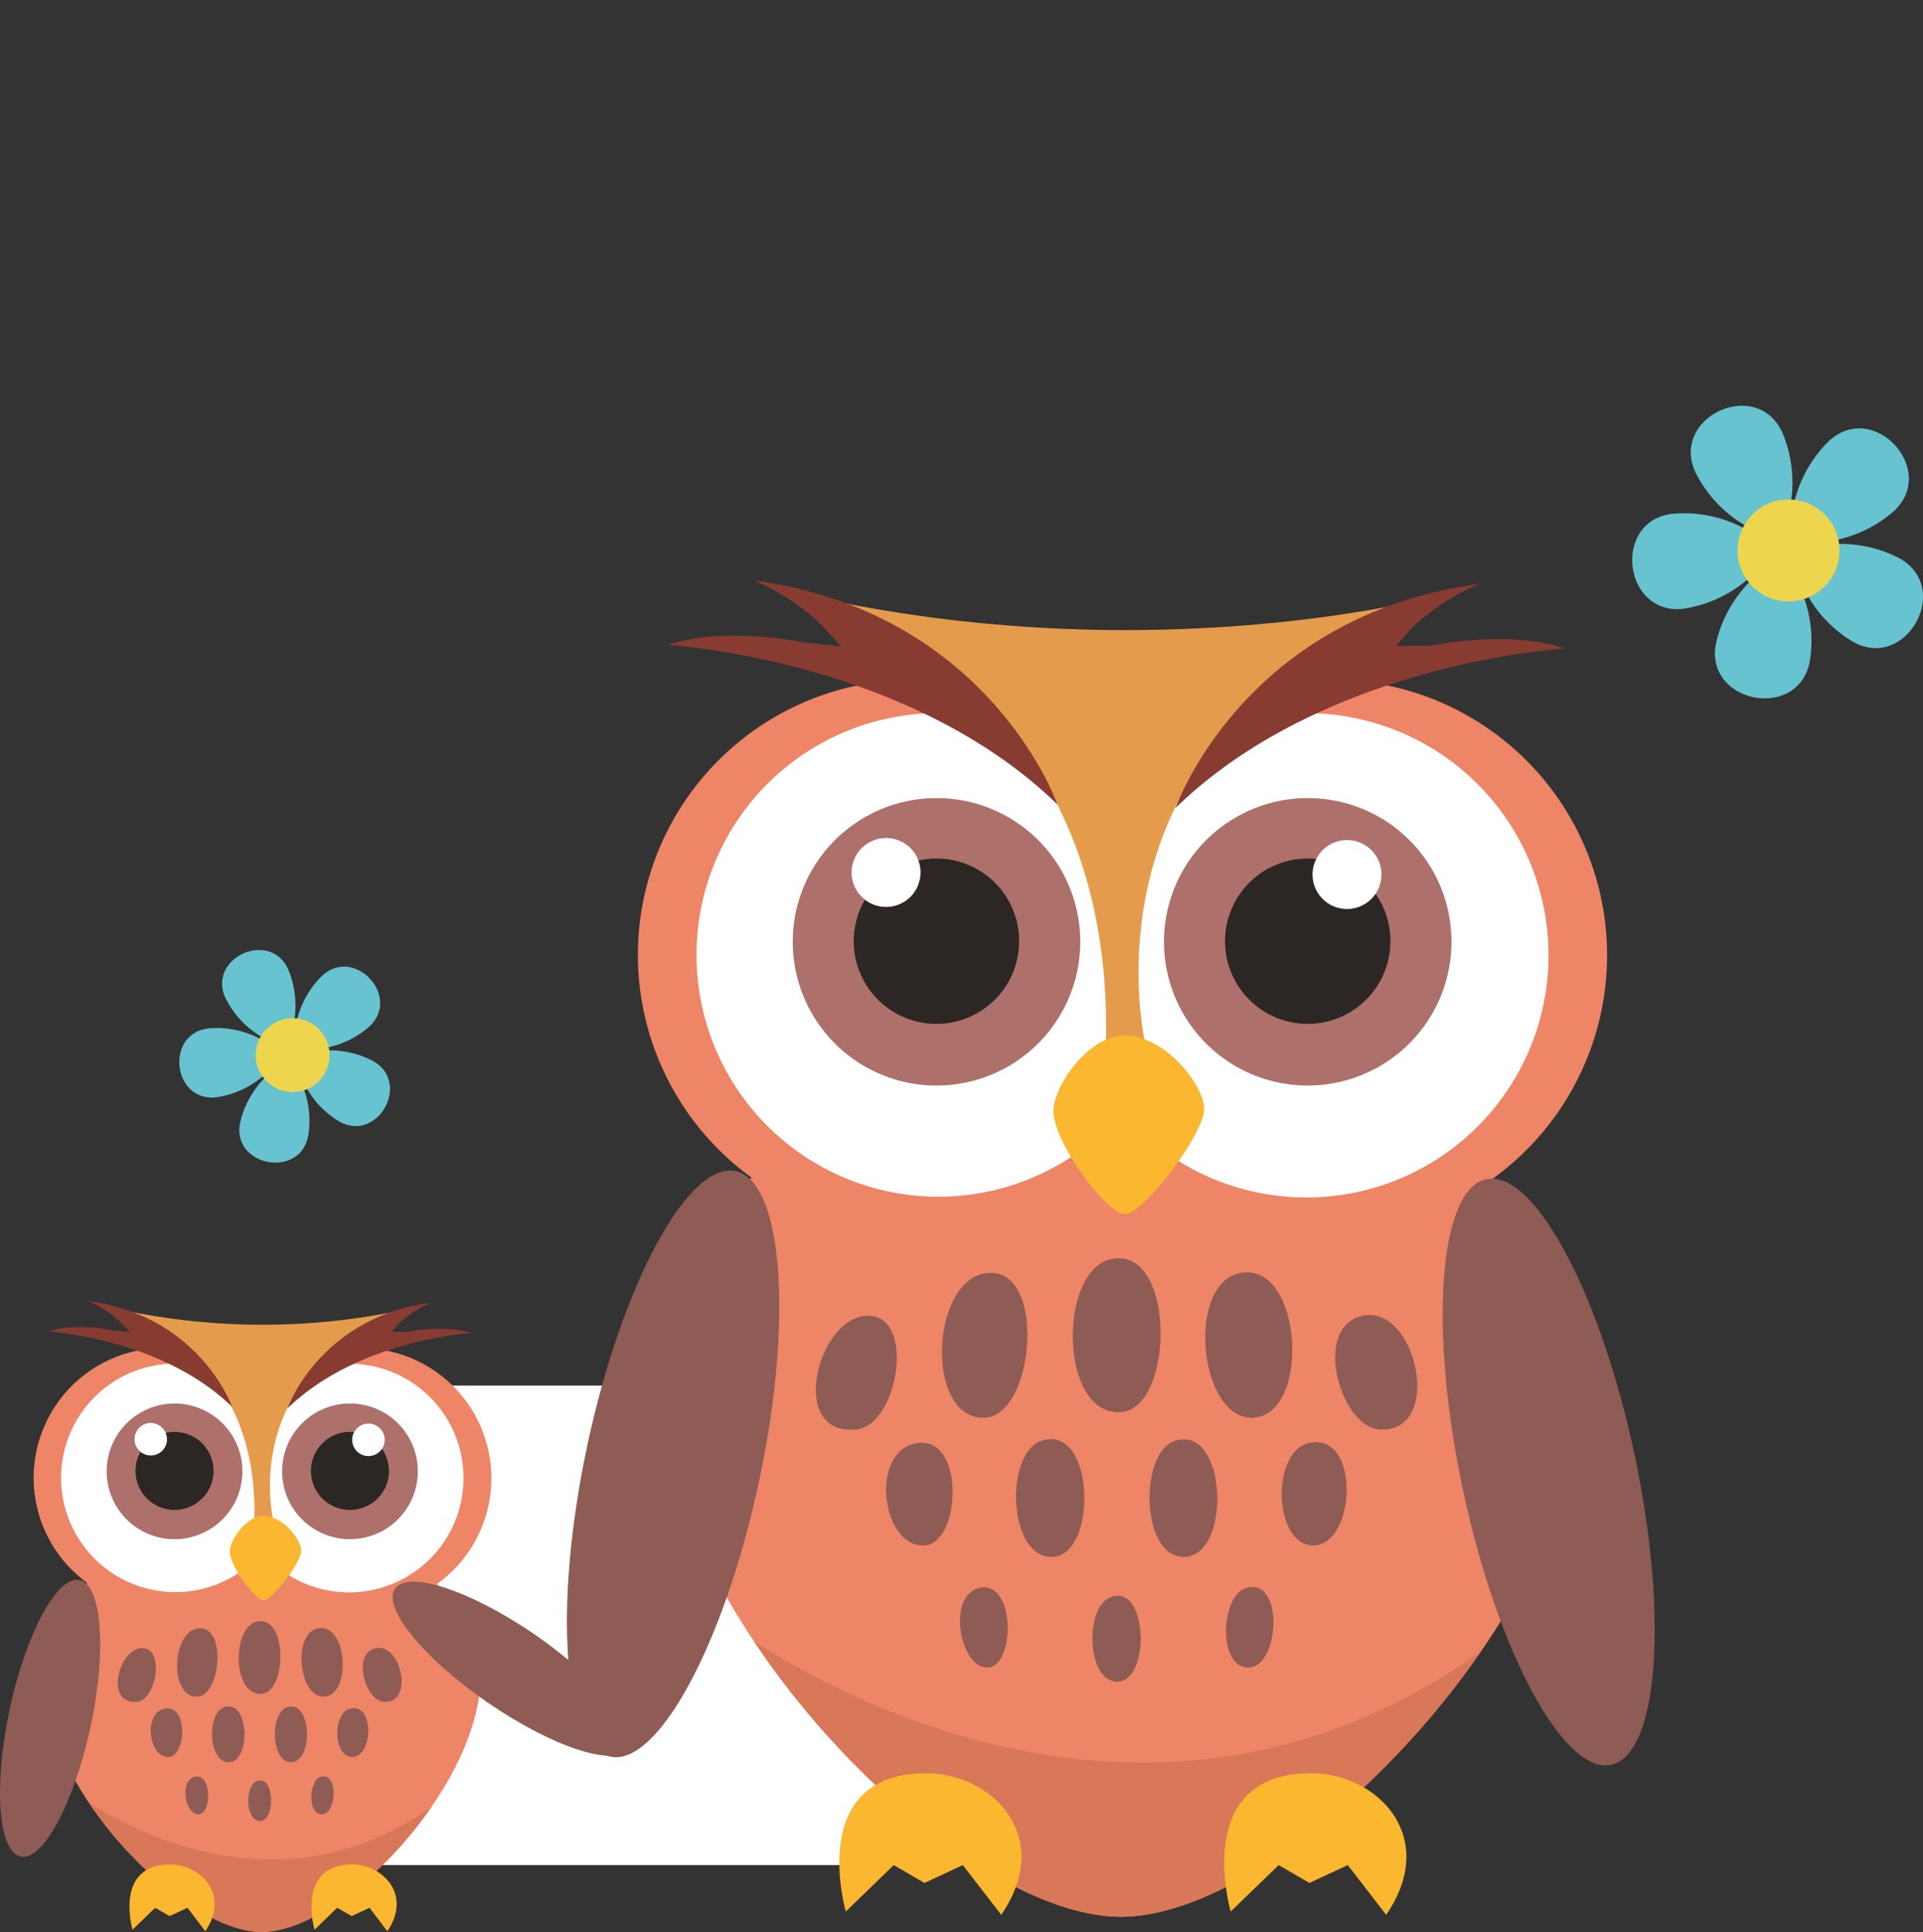 <svg id="Layer_1" data-name="Layer 1" xmlns="http://www.w3.org/2000/svg" viewBox="0 0 215.4 216.45"><rect x="0" y="0" width="215.4" height="216.45" fill="#333333" stroke="none"/><defs><style>.cls-1{fill:#fff}.cls-2{fill:#ed8566}.cls-3{fill:#d97759}.cls-4{fill:#ad706a}.cls-5{fill:#e49c4c}.cls-6{fill:#883b31}.cls-7{fill:#fab72f}.cls-10,.cls-8{fill:#8e5b55}.cls-9{fill:#2c2624}.cls-10{fill-rule:evenodd}.cls-11{fill:#66c3cf}.cls-12{fill:#edd64e}.cls-13{fill:none}</style></defs><title>graphic-owls</title><path class="cls-1" d="M33.73 155.22h109.51v53.72H33.73z"/><path class="cls-2" d="M125.55 72.25c-37.91 0-54 23.34-51.65 40.71 3.58 26.2 34 56.36 51.65 56.36s48.07-30.16 51.65-56.32c2.37-17.37-13.74-40.71-51.65-40.71" transform="translate(0 45.41)"/><path class="cls-3" d="M84.47 138.49c11.37 17 29.15 30.83 41.08 30.83 11.66 0 28.9-13.18 40.3-29.68-34.22 24.27-68.84 6.83-81.37-1.15" transform="translate(0 45.41)"/><path class="cls-2" d="M149.11 30.74a30.86 30.86 0 0 0-23.44 10.76 30.82 30.82 0 1 0 0 40.12 30.86 30.86 0 1 0 23.44-50.88" transform="translate(0 45.41)"/><path class="cls-1" d="M146.27 34.47a27.13 27.13 0 0 0-20.6 9.46 27.09 27.09 0 1 0 0 35.27 27.13 27.13 0 1 0 20.6-44.72" transform="translate(0 45.41)"/><path class="cls-4" d="M162.58 60a16.1 16.1 0 1 1-16.09-16 16.07 16.07 0 0 1 16.09 16M121 60a16.1 16.1 0 1 1-16.1-16A16.07 16.07 0 0 1 121 60" transform="translate(0 45.41)"/><path class="cls-5" d="M128.44 72.29s-9.56-36.85 33.26-51.11c0 0-32.23 9-71.79 0 0 0 35.75 8.47 33.92 51.63z" transform="translate(0 45.41)"/><path class="cls-6" d="M158.21 24.86a26.27 26.27 0 0 1 7.47-4.86c-26.49 3.58-34 25.1-34 25.1 16.81-16.35 43.62-17.86 43.62-17.86-6.44-2.18-15.16-.29-15.16-.29h-3.76zm-66.31-.39a26.23 26.23 0 0 0-7.46-4.86c26.49 3.57 34 25.1 34 25.1-16.8-16.35-43.62-17.86-43.62-17.86 6.44-2.18 15.18-.29 15.18-.29l4.21.44z" transform="translate(0 45.41)"/><path class="cls-7" d="M126 70.61c4.54 0 8.89 5.57 8.89 8.24S128.18 90.6 126 90.6s-8.26-8.49-8-11.75c.17-2.68 3.83-8.24 8-8.24" transform="translate(0 45.41)"/><path class="cls-8" d="M65.78 116.54c-3.86 18.11-2.7 33.71 2.6 34.84S81.11 138.75 85 120.64s2.7-33.71-2.6-34.85-12.76 12.64-16.62 30.75m117.29.91c3.86 18.11 2.7 33.71-2.6 34.84s-12.73-12.64-16.59-30.75-2.7-33.71 2.6-34.85 12.73 12.64 16.59 30.75" transform="translate(0 45.41)"/><path class="cls-9" d="M114.15 60a9.26 9.26 0 1 1-9.26-9.23 9.24 9.24 0 0 1 9.26 9.23m41.59 0a9.26 9.26 0 1 1-9.26-9.23 9.24 9.24 0 0 1 9.26 9.23" transform="translate(0 45.41)"/><path class="cls-1" d="M103.11 52.31a3.86 3.86 0 1 1-3.86-3.84 3.85 3.85 0 0 1 3.86 3.84m51.63.23a3.86 3.86 0 1 1-3.86-3.84 3.85 3.85 0 0 1 3.86 3.84" transform="translate(0 45.41)"/><path class="cls-10" d="M110.62 97.2c6.69-.62 5.26 16-.32 16.21-6.74.27-6.12-15.61.32-16.21m28.29 0c7.07-1.36 8 16.21 1.27 16.21-5.86 0-7.36-15-1.27-16.21M96.95 102c5.75-.43 3.72 12.23-1 12.72-7.71.81-4.47-12.31 1-12.72m55.63 0c6.11-1.39 9.25 13.24 1.91 12.72-4.36-.31-7.55-11.43-1.91-12.72m-35.92 14c6-2 6.32 12.77 1.27 13s-5.43-11.64-1.27-13m14.94 0c5.88-1.91 6.41 13 1 13-4.86 0-5-11.71-1-13m14.94.27c5.86-1.43 5.39 11.31.64 11.44-4.53.13-4.85-10.42-.64-11.44m-6.99 16.22c4.31-1.31 3.82 8.83.32 8.9s-3.16-8-.32-8.9m-14.95.95c4-1.15 4.21 9.4.64 9.54s-3.86-8.62-.64-9.54m0-37.83c7.13-1.26 6.93 16.7 1 17.17-7 .55-7.14-16.07-1-17.17m-21.93 20.66c5.43-.92 5 11 1 11.44-4.85.49-6.42-10.52-1-11.44m6.99 16.22c4.09-1 4.11 8.72 1 8.9s-4.67-8-1-8.9" transform="translate(0 45.41)"/><path class="cls-7" d="M146.89 153.24c7.31 0 14.4 7.07 8.38 15.86l-4.3-5.57-4.3 2-3.44-2-5.38 5.2s-4.52-15.49 9-15.49m-43.08 0c7.31 0 14.4 7.07 8.38 15.86l-4.3-5.57-4.3 2-3.44-2-5.37 5.2s-4.52-15.49 9-15.49" transform="translate(0 45.41)"/><path class="cls-11" d="M192.21 26.66c-1.32 6.68 9.18 8.75 10.5 2.07a14.28 14.28 0 0 0-3.17-11.58 14.28 14.28 0 0 0-7.33 9.51z" transform="translate(0 45.41)"/><path class="cls-11" d="M200.79 16.58a14.28 14.28 0 0 0 6.77 9.91c5.94 3.32 11.16-6 5.22-9.35a14.28 14.28 0 0 0-11.99-.56z" transform="translate(0 45.41)"/><path class="cls-11" d="M204.86 4a14.28 14.28 0 0 0-4.24 11.23 14.28 14.28 0 0 0 11.52-3.38c4.99-4.64-2.29-12.49-7.28-7.85z" transform="translate(0 45.41)"/><path class="cls-11" d="M199.62 3c-2.86-6.18-12.57-1.68-9.71 4.5a14.28 14.28 0 0 0 9.37 7.5 14.28 14.28 0 0 0 .34-12z" transform="translate(0 45.41)"/><path class="cls-11" d="M198.61 16.15a14.28 14.28 0 0 0-11.3-4c-6.76.81-5.49 11.44 1.27 10.63a14.28 14.28 0 0 0 10.03-6.63z" transform="translate(0 45.41)"/><circle class="cls-12" cx="200.33" cy="16.24" r="5.71" transform="rotate(-41.96 259.56 38.944)"/><path class="cls-11" d="M26.9 80.36c-1 4.85 6.66 6.35 7.62 1.5a10.36 10.36 0 0 0-2.3-8.4 10.36 10.36 0 0 0-5.32 6.9z" transform="translate(0 45.41)"/><path class="cls-11" d="M33.12 73A10.36 10.36 0 0 0 38 80.23c4.31 2.41 8.1-4.37 3.78-6.78a10.36 10.36 0 0 0-8.66-.45z" transform="translate(0 45.41)"/><path class="cls-11" d="M36.08 63.9A10.36 10.36 0 0 0 33 72.05a10.36 10.36 0 0 0 8.36-2.45c3.64-3.36-1.66-9.05-5.28-5.7z" transform="translate(0 45.41)"/><path class="cls-11" d="M32.27 63.16c-2.07-4.48-9.12-1.22-7 3.26A10.36 10.36 0 0 0 32 71.86a10.36 10.36 0 0 0 .27-8.7z" transform="translate(0 45.41)"/><path class="cls-11" d="M31.54 72.73a10.36 10.36 0 0 0-8.2-2.93c-4.9.59-4 8.3.92 7.71a10.36 10.36 0 0 0 7.28-4.78z" transform="translate(0 45.41)"/><circle class="cls-12" cx="32.79" cy="72.79" r="4.14" transform="rotate(-41.96 92 95.508)"/><path class="cls-2" d="M29.3 125.2c-17.91 0-25.52 11-24.4 19.23C6.6 156.8 21 171 29.3 171s22.7-14.2 24.4-26.58c1.12-8.2-6.49-19.23-24.4-19.23" transform="translate(0 45.41)"/><path class="cls-3" d="M9.9 156.48c5.37 8 13.77 14.56 19.4 14.56s13.65-6.22 19-14c-16.16 11.46-32.52 3.23-38.43-.54" transform="translate(0 45.41)"/><path class="cls-2" d="M40.43 105.59a14.57 14.57 0 0 0-11.07 5.08 14.55 14.55 0 1 0 0 18.95 14.57 14.57 0 1 0 11.07-24" transform="translate(0 45.41)"/><path class="cls-1" d="M39.09 107.35a12.81 12.81 0 0 0-9.73 4.47 12.8 12.8 0 1 0 0 16.66 12.81 12.81 0 1 0 9.73-21.12" transform="translate(0 45.41)"/><path class="cls-4" d="M46.8 119.4a7.6 7.6 0 1 1-7.6-7.58 7.59 7.59 0 0 1 7.6 7.58m-19.65 0a7.6 7.6 0 1 1-7.6-7.58 7.59 7.59 0 0 1 7.6 7.58" transform="translate(0 45.41)"/><path class="cls-5" d="M30.67 125.21s-4.51-17.41 15.71-24.14a75.61 75.61 0 0 1-33.91 0s16.88 4 16 24.38z" transform="translate(0 45.41)"/><path class="cls-6" d="M44.73 102.81a12.41 12.41 0 0 1 3.53-2.29c-12.51 1.69-16.06 11.85-16.06 11.85 7.94-7.72 20.6-8.44 20.6-8.44-3-1-7.16-.14-7.16-.14h-1.78zm-31.32-.18a12.39 12.39 0 0 0-3.52-2.29C22.4 102 26 112.19 26 112.19c-7.94-7.72-20.6-8.44-20.6-8.44 3-1 7.16-.14 7.16-.14l2 .21z" transform="translate(0 45.41)"/><path class="cls-7" d="M29.54 124.42c2.15 0 4.2 2.63 4.2 3.89s-3.19 5.55-4.2 5.55-3.9-4-3.8-5.55c.08-1.27 1.81-3.89 3.8-3.89" transform="translate(0 45.41)"/><path class="cls-8" d="M1.08 146.11C-.75 154.67-.2 162 2.3 162.57s6-6 7.84-14.52 1.28-15.92-1.23-16.46-6 6-7.84 14.52m58.85-8.4c7.21 5 11.88 10.68 10.43 12.79s-8.47-.2-15.68-5.15-11.88-10.68-10.43-12.79 8.47.2 15.68 5.15" transform="translate(0 45.41)"/><path class="cls-9" d="M23.92 119.4a4.37 4.37 0 1 1-4.37-4.4 4.37 4.37 0 0 1 4.37 4.36m19.65.04a4.37 4.37 0 1 1-4.38-4.4 4.37 4.37 0 0 1 4.37 4.36" transform="translate(0 45.41)"/><path class="cls-1" d="M18.71 115.78a1.82 1.82 0 1 1-1.83-1.78 1.82 1.82 0 0 1 1.82 1.82m24.39.07a1.82 1.82 0 1 1-1.82-1.82 1.82 1.82 0 0 1 1.82 1.82" transform="translate(0 45.41)"/><path class="cls-10" d="M22.25 137c3.16-.3 2.48 7.55-.15 7.66-3.18.13-2.89-7.37.15-7.66m13.37 0c3.34-.64 3.8 7.66.6 7.66-2.77 0-3.47-7.1-.6-7.66m-19.82 2.23c2.72-.2 1.76 5.77-.45 6-3.64.38-2.11-5.82.45-6m26.27 0c2.88-.66 4.37 6.25.9 6-2.06-.15-3.57-5.4-.9-6m-16.96 6.61c2.82-.94 3 6 .6 6.16s-2.57-5.5-.6-6.16m7.05 0c2.77-.9 3 6.13.45 6.16-2.3 0-2.38-5.53-.45-6.16m7.06.16c2.77-.67 2.54 5.34.3 5.41s-2.29-4.92-.3-5.41m-3.3 7.64c2-.62 1.8 4.17.15 4.2s-1.49-3.79-.15-4.2m-7.06.45c1.91-.54 2 4.44.3 4.5s-1.82-4.07-.3-4.5m0-17.86c3.37-.6 3.27 7.89.45 8.11-3.33.26-3.37-7.59-.45-8.11M18.5 146c2.56-.43 2.36 5.21.45 5.41-2.29.23-3-5-.45-5.41m3.3 7.64c1.93-.49 1.94 4.12.45 4.2s-2.21-3.76-.45-4.2" transform="translate(0 45.41)"/><path class="cls-7" d="M39.39 163.45c3.45 0 6.8 3.34 4 7.49l-2-2.63-2 .93-1.62-.93-2.54 2.46s-2.13-7.32 4.26-7.32m-20.49 0c3.45 0 6.8 3.34 4 7.49l-2-2.63-2 .93-1.62-.93-2.54 2.46s-2.13-7.32 4.26-7.32" transform="translate(0 45.41)"/><path class="cls-13" d="M148.11-45.41zm-.11 0h-.46.46zm.14 0h.4z" transform="translate(0 45.41)"/><path class="cls-13" d="M148.1 0h.01-.01zm.02 0h-.01.01z"/></svg>